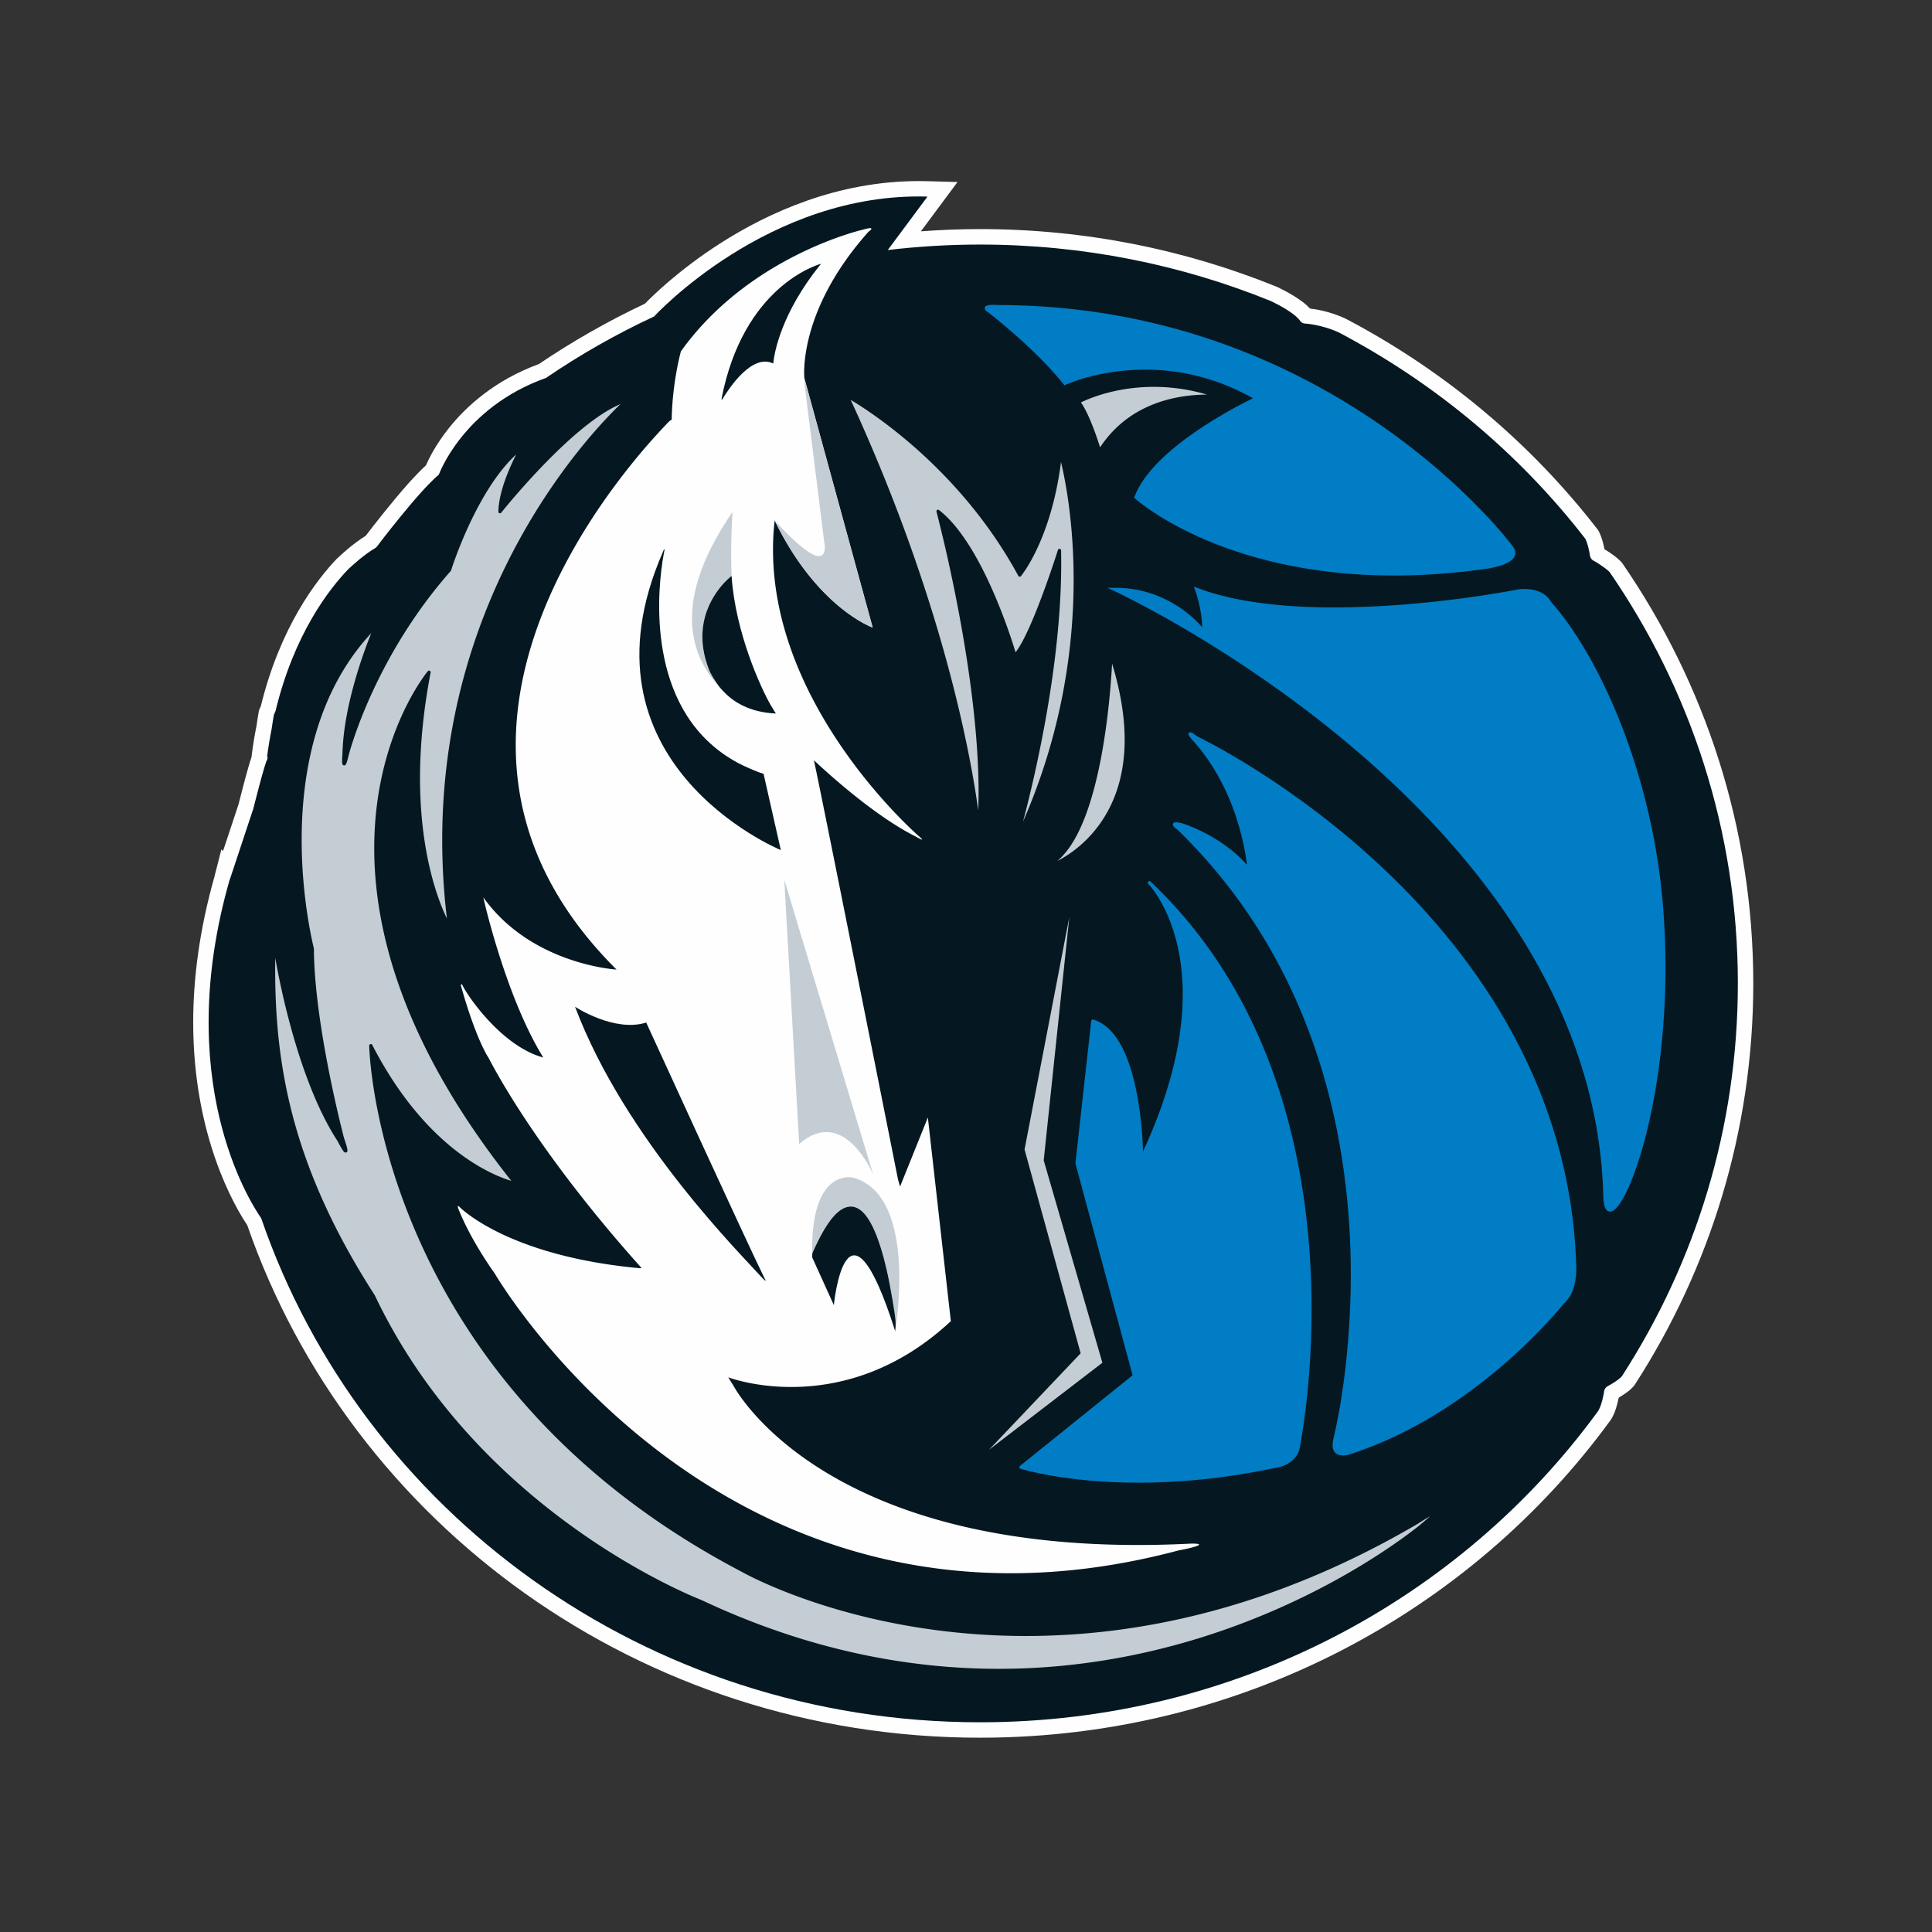 
<svg width="500" height="500" viewBox="0 0 500 500" xmlns="http://www.w3.org/2000/svg"><rect x="0" y="0" width="500" height="500" fill="#333333" stroke="none"/><title>dallas-mavericks</title><g fill="none" fill-rule="evenodd"><path d="M64 317.093c-3.232-4.803-13.999-23.069-13.999-52.511 0-11.051 1.528-23.662 5.498-37.697.042-.094.052-.166.062-.27l1.736-6.799.426.426.831-2.495c1.393-4.19 2.848-8.598 3.191-9.627.229-.904 1.497-5.947 2.505-9.46.301-1.05.561-1.913.831-2.661l.062-.499c.322-2.609.738-5.125 1.226-7.558.177-1.3.395-2.547.572-3.618l.083-.468.187-.426c.114-.291.218-.509.301-.697 5.02-20.522 14.425-32.665 19.715-38.185l.073-.062.062-.062c1.029-.957 3.939-3.68 7.285-5.76 1.538-2.017 6.537-8.494 11.12-13.64 1.559-1.726 3.055-3.296 4.458-4.574.759-1.736 2.578-5.448 6.007-9.731 4.531-5.666 11.941-12.361 23.249-16.509 8.678-5.884 17.876-11.114 27.427-15.615 1.819-1.882 8.751-8.733 19.507-15.626 12.513-7.995 30.295-16.093 51.32-16.104.8 0 1.611.01 2.411.031l7.66.218-9.478 12.756c5.04-.374 10.143-.582 15.298-.582 27.188 0 53.139 5.323 76.761 14.918l.114.042.104.042c.925.447 2.557 1.268 4.24 2.297 1.434.925 2.889 1.851 4.168 3.264 1.621.177 5.082.749 8.959 2.485l.114.052.104.052c25.577 13.411 47.849 32.072 65.236 54.538l.156.187.125.229c.27.457.956 1.84 1.538 4.751.291.177.707.447 1.174.738.935.644 1.985 1.351 3.014 2.391l.229.239.198.26c21.388 31.074 33.891 68.49 33.891 108.734 0 38.133-11.235 73.761-30.648 103.827l-.073.104-.073.093c-.312.406-.447.541-.738.8-.249.26-.561.52-.967.832-.582.447-1.351.967-2.328 1.56-.083.374-.187.873-.333 1.424-.322 1.216-.686 2.63-1.653 4.2l-.052.083-.073.104c-36.261 49.767-95.874 82.182-163.188 82.182-88.048 0-162.856-55.453-189.627-132.624" fill="#FEFEFE" fill-rule="nonzero"/><path d="M416.575 148.053c-1.154-1.185-3.856-2.786-3.856-2.786-.998-.374-1.195-1.279-1.195-1.279-.54-3.368-1.247-4.564-1.247-4.564-17.044-22.009-38.869-40.296-63.937-53.457-4.479-2.006-8.512-2.225-8.512-2.225-.904.021-1.33-.686-1.33-.686-1.476-2.09-5.934-4.356-7.608-5.146-23.166-9.409-48.597-14.617-75.265-14.617-8.096 0-16.047.489-23.872 1.414l10.278-13.827c-41.135-1.227-70.661 30.929-70.661 30.929l.021.042c-9.863 4.585-19.31 9.949-28.206 16.041l.021-.052c-21.44 7.693-27.634 24.992-27.634 24.992-5.436 4.553-16.203 18.848-16.203 18.848-3.087 1.778-6.288 4.72-7.254 5.645-4.937 5.136-13.989 16.727-18.811 36.688-.125.322-.281.644-.426.988-.187 1.102-.405 2.36-.572 3.597-.468 2.381-.883 4.834-1.206 7.392l.197-.27c-.073.541-.135.863-.135.863-.499.333-3.586 12.642-3.586 12.642-.499 1.549-6.101 18.401-6.101 18.401l-.042-.031c-.01.031-.01.073-.01.104-14.747 51.534 4.843 82.785 8.179 87.588 26.044 75.809 99.49 130.441 186.021 130.441 66.026 0 124.433-31.802 159.966-80.539 1.008-1.601 1.517-4.824 1.517-4.824.031-1.071.831-1.549.831-1.549 2.744-1.476 3.689-2.495 3.804-2.641 19.029-29.452 30.014-64.3 30.014-101.675 0-39.412-12.232-76.017-33.184-106.447" fill="#051821" fill-rule="nonzero"/><path d="M171.308 111.016c.509-.541.977-1.029 1.382-1.476.665-.676.914-.852.998-.8a4.129 4.129 0 0 1 .145-.125c.166-9.814 2.39-17.694 2.39-17.694 17.824-24.909 47.246-31.521 47.246-31.521 3.658-1.04 1.299.572 1.299.572-18.53 20.761-16.597 37.904-16.597 37.904l17.678 64.529s-14.332-5.032-25.369-27.716c-5.103 45.244 37.539 81.912 37.539 81.912 1.86 1.601-1.06-.125-1.06-.125-10.684-5.333-22.979-16.582-26.335-19.742.894 3.493 21.659 107.881 21.711 108.172.104.489.385 1.508.603 2.163l7.192-17.861 5.945 52.709c-27.032 25.169-55.83 15.199-57.607 14.534.696 1.144 1.237 1.965 1.237 1.965s23.394 45.941 118.634 41.065c0 0 2.276-.021 1.933.27.031.083-.094.198-.52.353-1.798.645-4.594 1.102-4.594 1.102-114.986 30.71-174.568-67.305-177.146-71.671-.728-.998-6.308-8.868-9.426-16.8-.093-.218-.229-.998.312-.406 0 0 12.212 12.735 46.726 15.885.26-.021.405-.062.405-.062-26.699-29.764-38.038-51.336-39.711-54.632 0-.01-.01-.01-.042-.01 0 0-3.201-4.824-7.005-18.495 0 0 .104-.697.426 0 1.299 2.703 10.133 15.74 20.879 18.661h.021c-9.114-14.721-14.778-38.029-15.506-41.429 12.43 17.414 34.442 18.672 34.442 18.672-.031-.073-.062-.114-.114-.187.052.083.073.125.073.125-36.219-36.127-28.414-75.476-13.719-103.879 8.657-16.769 19.715-29.733 25.535-35.96" fill="#FEFEFE" fill-rule="nonzero"/><path d="M279.672 350.231l-23.758 25.013.052-.052 29.328-22.518-15.184-52.366 6.631-62.98-11.588 60.152 14.519 52.75zM284.95 196.125c-2.068 10.76-5.456 21.78-11.318 26.687.426-.218.956-.489 1.559-.853 1.767-1.04 4.105-2.703 6.464-5.146 4.687-4.876 9.405-12.85 9.405-25.387 0-5.593-.946-12.122-3.253-19.68-.229 4.325-.935 14.243-2.858 24.379M284.701 115.768c8.283-12.517 21.887-13.609 27.655-13.65-4.989-1.466-9.613-1.996-13.75-1.996-8.74 0-15.246 2.401-17.928 3.597-.395.166-.707.322-.935.437 2.131 2.973 4.23 9.305 4.957 11.613zm-.135.967l.405-.114-.405.114zM263.905 148.835l.364-.208-.364.208zm10.331-6.789c.208.021.364.187.374.395.021 1.165.031 2.308.031 3.493-.01 26.926-7.161 56.431-9.883 66.692 10.32-23.61 13.095-45.65 13.095-62.575 0-9.918-.956-18.069-1.912-23.745-.499-2.952-.998-5.219-1.351-6.726-2.619 20.273-10.331 29.463-10.372 29.515-.083.114-.229.166-.353.156-.145-.021-.26-.104-.333-.229-12.679-23.412-31.386-37.697-39.94-43.363a80.579 80.579 0 0 0-3.43-2.173c24.132 52.449 31.189 92.921 33.008 106.249.052-1.528.083-3.088.083-4.668 0-23.963-6.121-52.854-9.198-65.787-1.018-4.314-1.694-6.841-1.694-6.841v-.01c-.042-.177.021-.353.177-.447.135-.104.333-.094.488.021 10.84 8.421 18.458 32.363 19.798 36.803 2.027-2.506 4.687-8.785 6.838-14.555 2.338-6.227 4.126-11.914 4.126-11.925.062-.187.218-.291.395-.291.021 0 .042.01.052.01z" fill="#C4CDD3" fill-rule="nonzero"/><path d="M71.212 250.817c.01 24.94 4.303 51.045 25.753 84.355l.031.042c20.266 42.718 57.628 65.704 75.047 74.51 5.799 2.942 9.364 4.304 9.395 4.314 27.676 13.047 53.71 17.85 77.032 17.85 48.857 0 85.886-21.052 101.33-31.594 5.165-3.504 7.909-5.832 7.909-5.832l.27.312-.27-.322c1.029-.842 1.798-1.518 2.359-2.017-.301.166-.613.353-.914.541-1.112.655-2.131 1.32-2.131 1.32-37.965 22.29-72.958 29.099-101.507 29.099-44.741 0-73.695-16.686-73.716-16.696-94.855-49.767-96.248-136.013-96.248-136.076 0-.187.125-.353.322-.405.187-.042.374.042.468.218 12.232 23.714 27.073 31.802 33.683 34.37a30.575 30.575 0 0 0 2.307.8C104.749 270.83 96.851 241.575 96.851 219.504c0-29.213 13.833-45.754 13.864-45.795.114-.146.322-.198.488-.114.187.083.27.281.239.458-1.975 10.292-2.733 19.389-2.744 27.259.01 19.243 4.521 31.23 6.766 35.992.062.146.125.281.197.406a169.94 169.94 0 0 1-1.216-20.293c0-65.039 38.1-105.116 46.144-112.84-6.028 2.516-13.334 8.982-19.289 15.085-6.599 6.747-11.578 13.016-11.588 13.026-.104.135-.291.187-.457.135-.156-.052-.281-.218-.27-.395.062-5.167 3.004-11.665 4.604-14.804-4.905 4.46-8.969 11.446-11.868 17.549-3.211 6.768-4.978 12.423-4.978 12.444l-.083.146c-15.09 17.081-22.397 35.326-25.099 43.362-.904 2.693-1.289 4.21-1.289 4.21-.343 1.383-.54 2.069-.728 2.412-.083.104-.083.291-.478.343-.312-.01-.395-.239-.437-.312-.042-.094-.052-.166-.062-.249-.021-.166-.031-.364-.031-.582 0-.8.093-1.892.093-1.892.291-12.278 5.394-26.084 7.452-31.189-14.467 15.563-18.011 36.657-18.011 53.52 0 7.974.8 15.002 1.59 20.002.79 5.021 1.569 8.026 1.569 8.036l.01.104c.042 9.918 1.995 22.165 3.929 31.937 1.944 9.772 3.856 17.029 3.856 17.019.644 1.892.883 2.765.904 3.233-.01.094-.01.166-.052.291-.042.114-.239.291-.436.281-.322-.042-.364-.166-.468-.249a2.544 2.544 0 0 1-.27-.364c-.187-.27-.395-.624-.592-.977a48.023 48.023 0 0 1-.728-1.351c-10.102-15.48-15.028-41.013-16.151-47.448-.01.977-.021 1.944-.021 2.921" fill="#C4CDD3" fill-rule="nonzero"/><path d="M293.719 128.997l-.208-.187.104-.27c4.635-12.392 26.429-23.412 30.659-25.481-10.143-5.697-19.861-7.402-27.936-7.402-6.111 0-11.255.988-14.872 1.965-3.617.988-5.685 1.965-5.685 1.965l-.291.145-.197-.26c-3.752-4.689-8.636-9.357-12.586-12.839-3.783-3.337-6.683-5.593-6.932-5.78-.551-.353-.904-.572-.946-1.092 0-.301.218-.509.385-.593.177-.094.353-.146.561-.187.405-.073.883-.093 1.309-.093.52 0 .967.042 1.071.052 86.905.01 133.101 62.117 133.111 62.138.603.697.904 1.372.904 2.017-.073 1.871-2.193 2.765-4.115 3.368-1.944.593-3.877.811-3.877.811-8.397 1.164-16.182 1.674-23.373 1.674-45.178 0-67.034-19.909-67.086-19.95M264.098 380.11c-.145-.052-.249-.166-.281-.322-.031-.146.031-.301.145-.406l29.152-23.464-14.789-54.798v-.156l4.084-36.74c.01-.135.073-.25.177-.312.104-.073.229-.093.343-.052 6.641 2.038 9.748 11.062 11.349 19.483 1.133 6.04 1.455 11.82 1.548 14.648 7.743-16.769 10.268-30.232 10.268-40.67 0-14.773-5.061-23.506-7.566-26.936-.831-1.133-1.372-1.674-1.372-1.674-.156-.156-.156-.416 0-.582.156-.166.416-.166.582-.01 34.722 32.904 41.696 78.969 41.696 110.719 0 21.447-3.18 36.397-3.18 36.407l-.01.052c-1.143 3.389-4.646 4.242-4.708 4.262-14.134 3.129-26.595 4.159-36.832 4.159-19.206 0-30.576-3.597-30.607-3.607" fill="#007DC5" fill-rule="nonzero"/><path d="M345.743 376.13c-.54-.426-.883-1.154-.873-2.173 0-.458.062-.998.208-1.611 0-.01 1.133-4.356 2.266-11.852 1.112-7.506 2.245-18.11 2.245-30.586 0-33.081-7.93-79.229-44.772-115.117-.145-.083-.665-.447-.998-.821-.125-.145-.26-.281-.281-.582-.01-.198.145-.437.312-.499.166-.083.312-.093.488-.093.364 0 .863.083 1.663.281.031.021 9.821 2.994 16.701 10.719-.062-.478-.145-1.081-.239-1.798-.312-1.975-.831-4.73-1.756-7.943-1.829-6.435-5.248-14.669-11.484-21.853-.01-.01-.873-.915-1.341-1.539-.145-.25-.281-.333-.322-.686 0-.073.021-.229.135-.343.114-.104.26-.125.333-.125.301.021.426.125.728.301.281.177.655.437 1.164.811 2.203 1.071 94.751 45.858 97.994 136.315 0 .021.042.53.042 1.341-.01 2.204-.353 6.622-3.274 9.128-.894 1.123-22.823 28.413-55.092 38.892-.021 0-.977.374-2.047.374-.603 0-1.268-.114-1.798-.541" fill="#007DC5" fill-rule="nonzero"/><path d="M415.358 312.453c-.249-.645-.385-1.549-.416-2.765-2.11-87.037-97.495-141.815-121.347-154.134-3.398-1.757-5.321-2.651-5.321-2.651l-1.673-.769 1.839-.021h.229c12.502.01 20.162 7.568 22.438 10.178v-.01c0-2.287-.457-4.689-.904-6.518-.468-1.84-.925-3.077-.925-3.077l-.301-.853.842.312c9.988 3.805 22.854 5.063 35.471 5.063 12.191 0 24.163-1.175 33.07-2.349 8.917-1.185 14.758-2.36 14.768-2.36l.021-.01h.021c.468-.042.915-.062 1.33-.062 5.072-.01 6.693 2.859 6.911 3.348 11.921 13.307 26.689 44.142 29.162 81.163.301 4.657.447 9.159.447 13.515-.031 32.488-7.795 56.171-12.367 61.785-.665.811-1.268 1.3-1.985 1.32-.613 0-1.071-.468-1.31-1.102" fill="#007DC5" fill-rule="nonzero"/><path d="M212.296 68.498c.052-.073.135-.145.166-.229l-.031.01c-1.06.301-20.058 5.905-25.691 34.9 0 0-.042.53.27.042 1.704-2.817 7.639-11.81 13.105-9.149 0 0 .031-.229.073-.593.301-2.454 2.079-12.527 12.108-24.982M197.721 330.534c-4.105-8.255-30.482-65.901-30.482-65.901-8.21 2.62-18.395-4.065-18.395-4.065v.031c12.991 34.474 43.536 64.623 48.41 70.102.042.042.052.042.073.073.831.904.831.582.831.582-.125-.177-.239-.468-.436-.821M171.572 142.814c-23.82 54.445 29.775 76.89 30.482 77.171l.021.01-2.837-12.538-1.621-7.184c-1.361-.437-2.588-.925-3.814-1.476-.416-.177-.811-.374-1.216-.561-.499-.229-.998-.478-1.465-.717-23.415-12.455-21.149-42.281-19.705-51.96 0-.083 0-.135.01-.208.062-.281.104-.551.145-.811.145-.904.26-1.528.333-1.851.031-.145.052-.249.052-.249v-.031c.062-.717-.281.093-.385.405" fill="#051821" fill-rule="nonzero"/><path d="M206.826 296.077l-3.856-68.417 22.999 76.287s-7.545-18.027-19.144-7.87M208.216 99.372l5.092 40.909s2.494 11.176-12.825-5.583c11.037 22.674 25.369 27.716 25.369 27.716L208.31 98.384c-.031.104-.156.218-.093.988M183.776 173.993c-1.434-3.368-2.006-6.446-2.006-9.201 0-9.939 7.316-15.532 7.348-15.563l.218-.166c0 .094-.374-6.311.229-16.561-5.882 8.66-18.343 29.172-3.43 45.213-.239-.322-.447-.624-.655-.915-.769-1.112-1.299-2.017-1.704-2.807" fill="#C4CDD3" fill-rule="nonzero"/><path d="M199.366 182.318c-2.536-4.439-9-18.609-10.008-32.956-.01-.093-.021-.208-.021-.291l-.218.156c-.031.031-7.348 5.614-7.348 15.563 0 2.755.582 5.843 2.006 9.201.405.79.946 1.695 1.704 2.807.208.291.426.593.665.936.27.353.592.676.946 1.05 2.505 2.745 6.745 5.572 13.708 5.874 0 0-.572-.832-1.434-2.339" fill="#051821" fill-rule="nonzero"/><path d="M220.172 312.249c2.38.031 4.188 2.194 5.675 5.219 1.486 3.036 2.681 7.059 3.606 11.062 1.154 4.969 1.891 9.96 2.286 12.995-.01 1.372-.021 2.381-.052 2.973v.052c.499-3.306 5.342-35.285-10.902-39.786 0 0-11.307-2.89-10.58 20.678.073-.551.135-1.019.177-1.456 3.71-8.338 6.818-11.675 9.79-11.737" fill="#C4CDD3" fill-rule="nonzero"/><path d="M231.681 344.545v.01-.01zM231.742 341.529c-.062-.998-1.143-8.026-2.297-13.006-.925-4.003-2.11-8.015-3.606-11.051-1.476-3.025-3.295-5.188-5.664-5.219-2.983.052-6.08 3.4-9.79 11.737-.229.603-.177.686-.177 1.445l5.591 12.33s3.222-33.018 15.859 6.674c.01.083.01.145.021.166v-.073.021-.062c.042-.582.177-1.31.062-2.963" fill="#051821" fill-rule="nonzero"/><path d="M0 0h500v500H0z"/></g></svg>